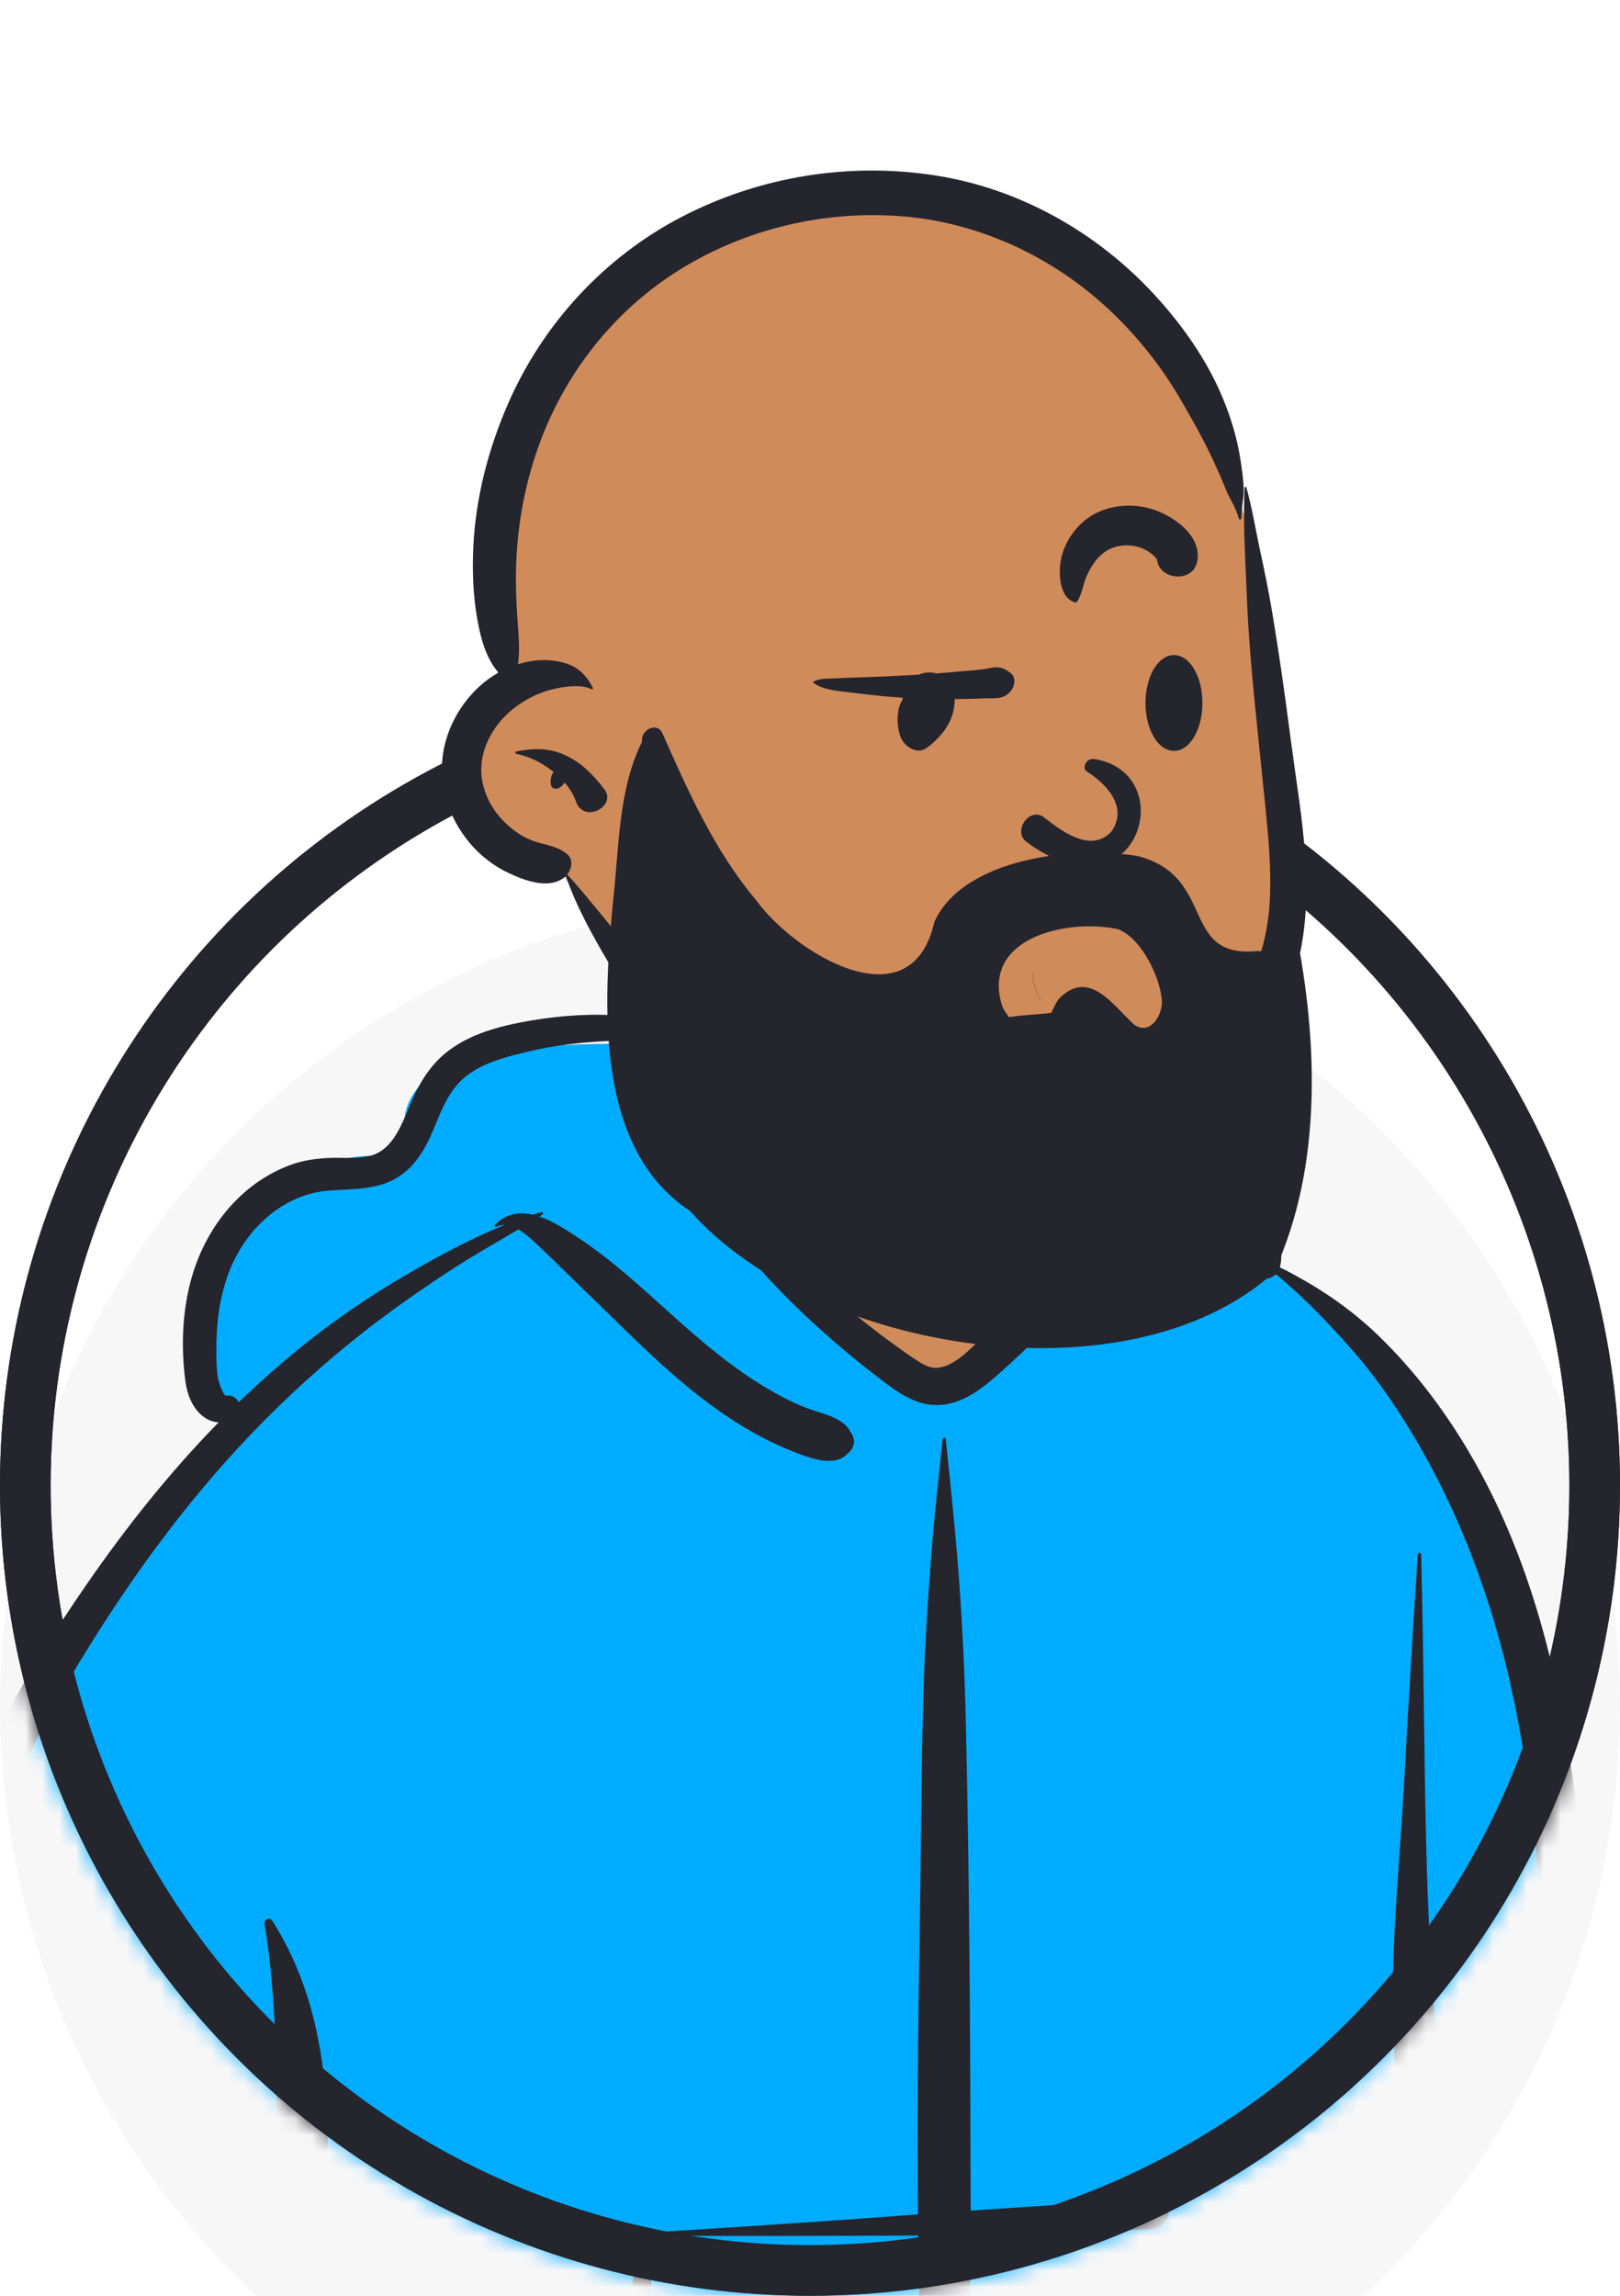 <svg width="96" height="136" viewBox="0 0 96 136" fill="none" xmlns="http://www.w3.org/2000/svg">
<g filter="url(#filter0_i)">
<circle cx="48" cy="88" r="48" fill="#F7F7F8"/>
</g>
<circle cx="48" cy="88" r="46.5" stroke="#25252D" stroke-width="3"/>
<mask id="mask0" mask-type="alpha" maskUnits="userSpaceOnUse" x="0" y="40" width="96" height="96">
<circle cx="48" cy="88" r="48" fill="white"/>
</mask>
<g mask="url(#mask0)">
<path fill-rule="evenodd" clip-rule="evenodd" d="M96.018 158.922C98.609 158.796 97.567 154.262 97.381 152.597C95.33 146.515 95.812 139.88 95.005 133.505C94.503 127.554 93.857 121.622 93.314 115.675C92.247 103.605 84.585 79.032 75.841 75.081C74.74 70.246 70.19 65.733 64.435 65.733C60.509 61.084 55.784 57.812 49.723 58.473C47.219 58.587 44.79 61.244 42.39 61.758C41.047 61.943 29.122 61.466 26.733 62.885C25.069 63.74 23.567 65.319 24.057 67.33C24.837 69.766 22.411 67.13 17.351 69.73C7.032 75.93 13.198 84.223 13.472 84.48C7.032 93.443 1.404 100.714 -1.2 111.669C-2.888 119.803 -2.698 128.199 -4.112 136.374C-4.611 139.208 -5.377 141.946 -6.206 144.699C-7.104 148.301 -7.541 157.28 -8.036 157.36C-8.938 157.585 -7.515 159.437 -6.559 159.439C19.937 163.835 46.851 159.621 73.489 158.932C80.996 158.671 88.512 158.611 96.018 158.922Z" fill="#D08B5B"/>
<path fill-rule="evenodd" clip-rule="evenodd" d="M42.423 69.65C42.423 72.471 52.215 82.953 55.594 82.261C57.847 81.8 61.25 78.794 65.805 73.242V69.65L64.821 65.74C70.393 65.936 74.764 70.355 75.841 75.081C84.497 78.993 92.093 103.116 93.28 115.31L93.314 115.675C93.857 121.622 94.503 127.554 95.005 133.505C95.812 139.88 95.33 146.515 97.381 152.597L97.394 152.7C97.608 154.442 98.558 158.799 96.018 158.922C88.512 158.611 80.996 158.671 73.489 158.932C46.851 159.621 19.937 163.835 -6.559 159.439C-7.515 159.437 -8.938 157.585 -8.036 157.36C-7.541 157.28 -7.104 148.301 -6.206 144.699L-6.035 144.13C-5.273 141.568 -4.577 139.013 -4.112 136.374C-2.698 128.199 -2.888 119.803 -1.2 111.67C1.404 100.714 7.032 93.443 13.472 84.481C13.198 84.224 7.032 75.93 17.351 69.73C22.411 67.13 24.837 69.766 24.057 67.33C23.567 65.319 25.069 63.74 26.733 62.885C29.122 61.466 41.047 61.943 42.39 61.758C43.014 61.624 43.641 61.346 44.27 61.004L44.16 61.368C43.002 65.25 42.423 68.011 42.423 69.65Z" fill="#00ACFF"/>
<path fill-rule="evenodd" clip-rule="evenodd" d="M55.859 85.272C55.872 85.15 56.035 85.15 56.048 85.272L56.235 87.078C56.463 89.285 56.682 91.487 56.841 93.703C57.039 96.468 57.171 99.231 57.235 102.001C57.458 111.65 57.502 121.304 57.52 130.955C58.825 130.864 60.13 130.777 61.435 130.693C62.321 130.636 63.207 130.581 64.093 130.527L66.352 130.39L67.281 130.333C67.91 130.294 68.624 130.136 69.063 130.693C69.239 130.916 69.327 131.205 69.163 131.47C68.785 132.08 68.204 132.059 67.547 132.085C66.927 132.11 66.307 132.135 65.687 132.159C64.359 132.211 63.03 132.259 61.701 132.296C60.307 132.336 58.913 132.367 57.519 132.391C57.505 136.465 57.336 140.535 57.154 144.604L57.071 146.436C56.848 151.389 56.609 156.346 56.268 161.292C56.24 161.697 55.667 161.696 55.639 161.292C55.256 155.722 55.003 150.14 54.752 144.562C54.57 140.518 54.464 136.473 54.413 132.427C54.229 132.428 54.045 132.431 53.861 132.432C48.628 132.454 43.397 132.477 38.164 132.428C38.173 132.439 38.182 132.449 38.187 132.463C38.566 133.357 38.602 134.498 38.593 135.458C38.582 136.558 38.434 137.645 38.181 138.716C37.273 142.55 34.931 145.985 32.264 148.824L32.177 148.916C31.548 149.581 30.826 150.249 30.44 151.096C30.045 151.961 29.909 152.973 29.714 153.902L29.691 154.009L28.93 157.527C28.688 158.644 28.619 160.273 27.735 161.079C26.91 161.832 25.818 161.439 25.43 160.47C25.126 159.715 25.428 158.884 25.608 158.129L27.014 152.214C27.245 151.249 27.498 150.279 27.997 149.412C28.508 148.525 29.257 147.881 30.021 147.223C31.469 145.976 32.797 144.549 33.921 143.004C35.044 141.459 36.004 139.757 36.677 137.967C37.014 137.07 37.291 136.139 37.481 135.201C37.662 134.31 37.661 133.387 37.854 132.506C37.868 132.445 37.919 132.404 37.978 132.385C37.964 132.346 37.985 132.293 38.04 132.289L42.319 132.014C46.123 131.769 49.927 131.517 53.728 131.229L54.399 131.181C54.347 125.783 54.391 120.384 54.489 114.984C54.578 110.032 54.58 105.079 54.727 100.128C54.8 97.67 54.958 95.219 55.134 92.767C55.313 90.259 55.601 87.772 55.859 85.272ZM15.679 113.983C15.633 113.708 15.979 113.538 16.139 113.79C17.961 116.663 18.839 119.784 19.21 123.146C19.537 126.114 19.44 129.124 19.277 132.099C19.104 135.273 18.901 138.445 18.696 141.617L18.381 146.481L17.591 158.674C17.534 159.546 17.336 160.339 16.585 160.745C16.491 160.824 16.391 160.896 16.276 160.957C15.87 161.174 15.332 161.065 15.098 160.648L15.192 160.71C15.274 160.762 15.182 160.69 14.916 160.494L14.69 160.202C14.526 159.956 14.422 159.713 14.38 159.42C14.314 158.965 14.399 158.465 14.429 158.008L14.947 150.012C15.35 143.796 15.82 137.582 16.175 131.363C16.34 128.465 16.456 125.564 16.377 122.66C16.299 119.772 16.152 116.836 15.679 113.983ZM31.442 60.46L31.544 60.443C35.163 59.841 39.098 59.954 42.406 61.699C42.434 61.713 42.421 61.759 42.39 61.758L41.326 61.715C37.955 61.583 34.595 61.505 31.281 62.297L30.942 62.379C29.748 62.67 28.502 63.026 27.543 63.815C26.627 64.569 26.171 65.732 25.732 66.802L25.674 66.943C25.228 68.001 24.665 69.003 23.689 69.664C22.426 70.52 20.906 70.415 19.457 70.532C16.906 70.737 14.82 72.587 13.782 74.85C13.154 76.22 12.886 77.757 12.833 79.256C12.806 80.019 12.802 80.811 12.903 81.57C12.936 81.812 13.235 82.695 13.388 82.674C13.727 82.626 14.038 82.804 14.143 83.075C14.982 82.265 15.844 81.478 16.734 80.719C18.953 78.829 21.343 77.116 23.86 75.644C25.781 74.52 27.807 73.407 29.905 72.565C29.739 72.562 29.575 72.595 29.416 72.677C29.346 72.714 29.277 72.626 29.332 72.569C29.993 71.873 30.785 71.774 31.583 71.96C31.753 71.906 31.923 71.853 32.094 71.803C32.18 71.778 32.222 71.896 32.153 71.941L31.956 72.067C32.827 72.358 33.682 72.932 34.358 73.384C36.302 74.684 38.013 76.272 39.748 77.831L40.063 78.114C41.59 79.478 43.155 80.803 44.889 81.897C45.797 82.469 46.751 82.999 47.752 83.393C48.609 83.731 50.006 83.944 50.408 84.851C50.765 85.285 50.616 85.839 50.198 86.131C49.492 86.908 48.081 86.406 47.24 86.083C46.227 85.692 45.245 85.224 44.309 84.674C42.491 83.606 40.815 82.279 39.253 80.867C37.623 79.392 36.084 77.825 34.498 76.304C33.811 75.645 33.14 74.97 32.451 74.312L32.106 73.985C31.754 73.655 31.254 73.141 30.719 72.831C29.711 73.432 28.687 74.009 27.688 74.626C26.294 75.487 24.94 76.411 23.608 77.365C21.042 79.201 18.611 81.258 16.354 83.462C12.215 87.505 8.689 92.122 5.608 97.01L5.374 97.383C3.624 100.181 1.968 103.069 0.794 106.16C-0.497 109.563 -1.125 113.14 -1.467 116.751C-1.805 120.337 -1.919 123.94 -2.298 127.523C-2.686 131.196 -3.451 134.789 -4.321 138.375L-4.528 139.225C-5.315 142.437 -6.128 145.648 -6.532 148.936C-6.748 150.692 -6.878 152.472 -6.849 154.242C-6.819 156.023 -6.54 157.764 -6.314 159.525C-6.228 160.2 -6.891 160.764 -7.486 160.853C-8.169 160.956 -8.756 160.52 -8.968 159.885C-9.63 157.905 -9.75 155.717 -9.73 153.64C-9.709 151.531 -9.44 149.435 -9.061 147.363C-8.316 143.285 -7.167 139.293 -6.206 135.264C-5.359 131.714 -4.79 128.157 -4.484 124.52C-4.165 120.746 -3.975 116.959 -3.395 113.213C-2.822 109.514 -1.744 105.981 -0.118 102.609C1.362 99.538 3.207 96.648 5.142 93.846C7.491 90.445 10.071 87.207 12.955 84.258C12.696 84.247 12.43 84.163 12.185 84.011C11.438 83.544 11.09 82.632 10.983 81.799C10.732 79.851 10.793 77.817 11.294 75.912C12.102 72.838 14.199 70.108 17.239 69C18.021 68.715 18.853 68.611 19.682 68.59C20.468 68.571 21.328 68.673 22.087 68.424C23.295 68.027 23.813 66.603 24.267 65.524L24.288 65.474C24.869 64.099 25.568 62.92 26.828 62.062C28.172 61.145 29.856 60.729 31.442 60.46ZM65.832 65.898C66.919 65.521 68.279 65.863 69.343 66.193C70.528 66.561 71.623 67.237 72.561 68.041C73.552 68.889 74.37 69.936 74.949 71.105L75.004 71.217C75.532 72.302 76.133 73.791 75.867 74.983C75.86 75.017 75.851 75.049 75.841 75.081C77.999 76.143 79.992 77.474 81.727 79.162C83.748 81.126 85.459 83.361 86.907 85.776C92.658 95.367 93.67 106.886 94.349 117.823L94.519 120.597C94.888 126.585 95.319 132.56 96.44 138.466L96.522 138.892C97.721 145.076 99.436 151.306 99.262 157.65C99.21 159.55 96.402 159.537 96.321 157.65C96.014 150.545 94.357 143.685 93.235 136.691C91.26 124.386 92.249 111.7 89.451 99.519C88.353 94.738 86.652 90.101 84.223 85.834C83.023 83.725 81.651 81.689 80.043 79.87C78.659 78.305 77.221 76.799 75.604 75.484C75.088 76.001 74.055 75.737 73.786 74.983C73.6 74.464 73.654 73.858 73.535 73.314C73.425 72.81 73.273 72.31 73.07 71.835C72.666 70.889 72.073 69.981 71.388 69.215C70.648 68.387 69.798 67.699 68.847 67.131C67.889 66.559 66.842 66.389 65.832 65.971C65.798 65.957 65.794 65.911 65.832 65.898ZM70.057 131.66C70.059 131.61 70.118 131.586 70.154 131.619C70.535 131.97 70.766 132.474 71.046 132.906C71.37 133.404 71.71 133.892 72.066 134.367C72.78 135.318 73.575 136.215 74.376 137.094C75.122 137.912 75.916 138.695 76.74 139.433C77.632 140.232 78.633 140.946 79.444 141.831C81.136 143.679 81.409 146.215 81.766 148.596L81.806 148.854C82.023 150.267 82.218 151.684 82.394 153.103C82.48 153.793 82.565 154.484 82.635 155.176L82.656 155.395C82.718 156.072 82.735 156.76 82.346 157.352C81.93 157.985 80.984 158.207 80.421 157.6C79.454 156.556 79.635 154.704 79.51 153.362C79.406 152.252 79.288 151.144 79.156 150.037L79.089 149.484C78.933 148.225 78.807 146.941 78.519 145.704C78.265 144.615 77.781 143.792 76.988 143.003C76.189 142.208 75.358 141.466 74.62 140.61C73.838 139.702 73.132 138.728 72.496 137.712C71.952 136.843 71.516 135.897 71.116 134.953L71.05 134.795C70.664 133.874 70.027 132.674 70.057 131.66ZM84.016 92.086C84.025 91.958 84.214 91.956 84.217 92.086C84.241 93.192 84.264 94.297 84.287 95.402C84.472 104.308 84.358 113.236 85.251 122.111C85.672 126.296 86.448 130.419 87.346 134.526C87.805 136.627 88.287 138.723 88.745 140.824C89.191 142.872 89.67 144.93 90.024 146.997C90.371 149.029 90.683 151.076 90.823 153.133L90.84 153.402C90.9 154.398 91.188 155.864 90.639 156.748C90.044 157.705 88.906 157.722 88.269 156.809C87.671 155.951 87.82 154.425 87.714 153.402C87.607 152.359 87.493 151.316 87.364 150.276C87.113 148.247 86.781 146.222 86.436 144.207C85.718 140.011 84.676 135.867 83.907 131.677C83.119 127.384 82.559 123.06 82.535 118.689C82.512 114.281 82.978 109.881 83.214 105.482C83.453 101.015 83.725 96.55 84.016 92.086ZM41.96 64.385C42.199 63.58 43.043 63.076 43.866 63.302C44.62 63.51 45.242 64.425 44.948 65.209C44.626 66.064 44.063 66.793 43.589 67.57C43.151 68.288 42.513 68.853 42.067 69.558L42.558 70.088C42.804 70.353 43.051 70.616 43.3 70.874L44.158 71.762C44.825 72.453 45.497 73.14 46.188 73.806C48.219 75.766 50.283 77.662 52.558 79.341C53.076 79.723 53.598 80.103 54.135 80.459L54.335 80.591C54.703 80.832 55.114 81.069 55.558 81.028C56.639 80.929 57.615 79.781 58.358 79.067L58.397 79.029C60.237 77.278 61.941 75.363 63.43 73.304C63.761 72.846 64.082 72.381 64.393 71.91C63.673 71.068 63.845 69.425 63.805 68.405C63.777 67.687 63.775 66.969 63.771 66.251L63.769 66.106C63.761 65.641 63.74 65.195 64.041 64.813C64.059 64.791 64.095 64.791 64.118 64.803C64.531 65.02 64.658 65.382 64.834 65.789L64.853 65.831C65.067 66.319 65.272 66.812 65.48 67.303C65.698 67.817 65.897 68.338 66.1 68.858C66.194 69.1 66.284 69.343 66.371 69.587C66.425 69.743 66.48 69.899 66.537 70.053L66.55 70.065C66.626 70.129 66.689 70.197 66.744 70.266C66.975 70.381 67.158 70.591 67.244 70.9C67.431 71.572 67.044 72.12 66.698 72.654C65.296 74.821 63.697 76.887 61.92 78.76C61.038 79.691 60.109 80.58 59.142 81.423L58.973 81.57C58.105 82.316 57.162 83.023 56.002 83.198C54.645 83.402 53.541 82.727 52.502 81.95L52.398 81.871C51.413 81.126 50.448 80.353 49.513 79.546C47.607 77.899 45.793 76.131 44.184 74.192C42.618 72.305 41.07 70.196 40.105 67.926C40.046 67.787 40.201 67.643 40.322 67.758C40.794 68.207 41.247 68.68 41.696 69.16C41.708 68.454 41.578 67.742 41.65 67.032C41.739 66.169 41.713 65.216 41.96 64.385Z" fill="#25252D"/>
</g>
<circle cx="48" cy="88" r="46.5" stroke="#25252D" stroke-width="3"/>
<path fill-rule="evenodd" clip-rule="evenodd" d="M73.959 31.459C72.748 26.341 70.101 21.579 65.863 17.73C53.109 5.089 29.687 11.95 29.793 30.999C29.335 33.224 29.15 35.512 29.301 37.781C29.364 38.749 29.782 40.1 29.22 40.971C27.954 42.601 27.218 43.803 27.649 45.971C28.009 47.864 29.294 49.206 31.029 49.919C32.069 50.218 33.056 50.87 33.441 51.863C35.756 56.113 37.472 59.648 41.122 62.544C42.064 63.29 51.724 67.762 54.907 67.762C64.226 67.762 75.971 64.378 76.166 53.943C76.2 51.651 75.798 49.332 75.547 47.058C74.934 41.869 75.15 36.492 73.959 31.459Z" fill="#D08B5B"/>
<path fill-rule="evenodd" clip-rule="evenodd" d="M73.749 28.899C73.752 28.836 73.843 28.822 73.86 28.884C74.207 30.116 74.403 31.371 74.674 32.622C74.935 33.827 75.181 35.036 75.386 36.252C75.773 38.546 76.099 40.846 76.402 43.153L76.477 43.73C77.004 47.788 77.874 52.016 77.113 56.097C76.464 59.581 74.287 62.388 71.482 64.446C68.825 66.395 65.605 67.645 62.407 68.356C58.974 69.12 54.906 69.347 52.114 66.824C50.996 65.814 52.52 63.809 53.732 64.721C56.58 66.862 60.203 66.231 63.417 65.379L63.514 65.353C66.334 64.6 69.174 63.458 71.413 61.532C73.888 59.403 75.112 56.448 75.254 53.207C75.333 51.386 75.164 49.567 74.981 47.757L74.961 47.556C74.751 45.486 74.531 43.417 74.328 41.346C74.143 39.458 73.983 37.558 73.899 35.661L73.859 34.705C73.777 32.776 73.667 30.819 73.749 28.899ZM40.35 12.872C44.984 10.453 50.31 9.588 55.467 10.399C60.425 11.18 64.975 13.745 68.376 17.422C70.037 19.218 71.511 21.295 72.453 23.564C72.921 24.691 73.287 25.867 73.482 27.074C73.582 27.695 73.681 28.338 73.7 28.968C73.717 29.551 73.546 30.097 73.567 30.69C73.57 30.782 73.428 30.8 73.406 30.712C73.245 30.051 72.857 29.551 72.614 28.924C72.432 28.456 72.225 27.998 72.015 27.542L71.835 27.151C71.31 26.016 70.684 24.927 70.064 23.842C68.816 21.656 67.214 19.67 65.339 17.994C62.047 15.052 57.823 13.152 53.414 12.81C48.838 12.455 44.197 13.549 40.289 15.971C36.382 18.392 33.427 22.157 31.893 26.492C31.119 28.68 30.692 30.959 30.593 33.276C30.542 34.45 30.589 35.632 30.671 36.803L30.712 37.361C30.76 38.031 30.792 38.698 30.692 39.351C31.397 39.131 32.136 39.039 32.878 39.149C33.979 39.311 34.638 39.763 35.132 40.75C35.158 40.802 35.106 40.853 35.055 40.828C34.414 40.507 33.377 40.676 32.699 40.844C31.993 41.019 31.357 41.323 30.756 41.734C29.646 42.495 28.776 43.673 28.563 45.025C28.356 46.331 28.891 47.653 29.789 48.589C30.252 49.071 30.804 49.487 31.423 49.747C32.174 50.062 32.917 50.053 33.582 50.573C33.993 50.895 33.893 51.446 33.615 51.803C35.017 53.344 36.26 55.029 37.661 56.576C38.311 57.293 38.955 58.011 39.578 58.751L39.81 59.03C40.432 59.782 41.421 60.576 41.705 61.522C41.882 62.111 41.253 62.88 40.618 62.612C39.643 62.201 38.947 61.13 38.289 60.309L38.246 60.256C37.555 59.406 36.942 58.507 36.381 57.566L36.197 57.256C35.183 55.547 34.178 53.775 33.532 51.897C33.489 51.941 33.444 51.981 33.397 52.015C32.465 52.679 31.112 52.169 30.182 51.737C29.304 51.331 28.499 50.718 27.872 49.981C26.507 48.376 25.878 46.298 26.334 44.216C26.72 42.452 27.939 40.736 29.538 39.844C28.8 38.992 28.495 37.844 28.291 36.722C28.032 35.289 27.98 33.821 28.05 32.367C28.191 29.474 28.934 26.621 30.082 23.971C32.137 19.229 35.77 15.263 40.35 12.872ZM30.596 44.514C31.569 44.331 32.475 44.287 33.413 44.7C34.431 45.148 35.147 45.887 35.813 46.753C36.57 47.738 34.629 48.815 34.139 47.507L34.125 47.466C33.994 47.079 33.759 46.705 33.462 46.36C33.372 46.497 33.253 46.618 33.113 46.687C32.943 46.771 32.684 46.713 32.643 46.495C32.598 46.254 32.648 45.962 32.787 45.757L32.806 45.729C32.131 45.185 31.319 44.787 30.596 44.659C30.524 44.647 30.525 44.527 30.596 44.514Z" fill="#25252D"/>
<path fill-rule="evenodd" clip-rule="evenodd" d="M62.384 59.989C63.398 59.847 64.487 59.273 65.455 59.74C65.908 59.958 66.123 60.704 65.817 61.118C65.35 61.752 64.867 61.856 64.109 61.917C63.54 61.963 62.968 61.966 62.401 61.901L62.257 61.883C61.245 61.752 60.193 61.47 59.409 60.789C59.249 60.65 59.331 60.349 59.537 60.306C60.468 60.11 61.442 60.12 62.384 59.989ZM61.191 57.654C61.191 57.646 61.204 57.646 61.204 57.654C61.228 58.233 61.391 58.771 61.692 59.266C61.696 59.273 61.685 59.28 61.681 59.273C61.38 58.777 61.216 58.234 61.191 57.654ZM64.386 45.695C65.399 46.311 66.941 47.747 65.852 49.273C64.57 50.619 62.724 49.076 61.815 48.378C60.971 47.837 60.024 49.228 60.806 49.859C67.379 54.728 70.046 45.856 64.898 44.972C64.332 44.874 64.121 45.505 64.386 45.695ZM69.568 38.806C69.806 38.806 70.033 38.886 70.24 39.036C70.444 39.183 70.629 39.397 70.782 39.665C71.073 40.172 71.255 40.871 71.255 41.644C71.255 42.417 71.073 43.116 70.782 43.623C70.629 43.89 70.444 44.105 70.24 44.252C70.033 44.401 69.806 44.482 69.568 44.482C69.33 44.482 69.103 44.401 68.896 44.252C68.692 44.105 68.508 43.89 68.354 43.623C68.063 43.116 67.881 42.417 67.881 41.644C67.881 40.871 68.063 40.172 68.354 39.665C68.508 39.397 68.692 39.183 68.896 39.036C69.103 38.886 69.33 38.806 69.568 38.806ZM58.558 39.594L58.648 39.577C59.17 39.482 59.434 39.514 59.889 39.87C60.23 40.138 60.132 40.665 59.889 40.946C59.464 41.437 59.049 41.35 58.467 41.369L58.426 41.37C57.941 41.39 57.456 41.404 56.97 41.411C56.838 41.413 56.705 41.413 56.572 41.413C56.586 42.642 55.878 43.578 54.945 44.289C54.343 44.749 53.58 44.218 53.365 43.646C53.187 43.172 53.149 42.59 53.241 42.071C53.275 41.88 53.346 41.672 53.455 41.495L53.486 41.448L53.481 41.38C53.48 41.363 53.481 41.347 53.48 41.33C52.615 41.278 51.754 41.191 50.894 41.081L50.607 41.044C49.872 40.947 48.794 40.916 48.199 40.438C48.18 40.423 48.187 40.389 48.207 40.379C48.534 40.203 48.865 40.212 49.231 40.196L49.283 40.194C49.68 40.173 50.077 40.156 50.474 40.142L50.872 40.13C51.888 40.101 52.906 40.052 53.921 39.998C54.098 39.988 54.274 39.977 54.451 39.966C54.636 39.889 54.833 39.842 55.027 39.834C55.188 39.826 55.342 39.849 55.488 39.895C55.859 39.866 56.23 39.835 56.6 39.801L56.97 39.767C57.493 39.717 58.042 39.696 58.558 39.594ZM64.976 30.385C66.093 29.836 67.452 29.823 68.602 30.277L68.679 30.308C69.841 30.791 71.241 31.905 70.938 33.293C70.66 34.563 68.668 34.348 68.567 33.147C67.924 32.256 66.482 32.06 65.576 32.627C65.026 32.971 64.648 33.55 64.39 34.134C64.17 34.631 64.129 35.245 63.791 35.679C63.78 35.693 63.758 35.695 63.742 35.691C62.735 35.458 62.712 33.857 62.884 33.081C63.133 31.952 63.934 30.898 64.976 30.385Z" fill="#25252D"/>
<path fill-rule="evenodd" clip-rule="evenodd" d="M67.226 60.71C65.977 59.597 64.578 57.36 62.784 59.13C62.34 59.63 62.16 60.752 61.482 60.972C60.581 61.264 59.688 60.31 59.381 59.578C58.125 55.509 63.318 54.393 66.277 55.05C67.722 55.644 68.787 58.034 68.851 59.282C68.892 60.12 68.183 61.352 67.226 60.71ZM76.646 54.438C76.634 54.384 76.617 54.336 76.596 54.291C76.044 54.082 75.607 54.295 75.337 54.693C75.346 54.792 75.375 54.892 75.394 54.99C75.186 55.429 74.998 55.973 74.715 56.352C74.659 56.356 74.602 56.35 74.546 56.334C69.865 56.823 72.15 51.924 67.403 50.707C63.733 50.101 57.1 50.795 55.368 54.617C54.003 60.72 47.06 56.467 44.781 53.293C42.349 50.404 40.776 46.874 39.259 43.448C38.939 42.723 37.939 43.242 38.048 43.937C36.646 46.75 36.693 50.129 36.346 53.21C35.755 59.358 35.18 67.979 40.89 71.733C48.329 80.145 66.906 83.113 75.486 75.384C78.457 68.996 78.091 61.202 76.646 54.438Z" fill="#25252D"/>
<defs>
<filter id="filter0_i" x="0" y="40" width="96" height="96" filterUnits="userSpaceOnUse" color-interpolation-filters="sRGB">
<feFlood flood-opacity="0" result="BackgroundImageFix"/>
<feBlend mode="normal" in="SourceGraphic" in2="BackgroundImageFix" result="shape"/>
<feColorMatrix in="SourceAlpha" type="matrix" values="0 0 0 0 0 0 0 0 0 0 0 0 0 0 0 0 0 0 127 0" result="hardAlpha"/>
<feOffset dy="13"/>
<feComposite in2="hardAlpha" operator="arithmetic" k2="-1" k3="1"/>
<feColorMatrix type="matrix" values="0 0 0 0 0 0 0 0 0 0 0 0 0 0 0 0 0 0 0.1 0"/>
<feBlend mode="normal" in2="shape" result="effect1_innerShadow"/>
</filter>
</defs>
</svg>
